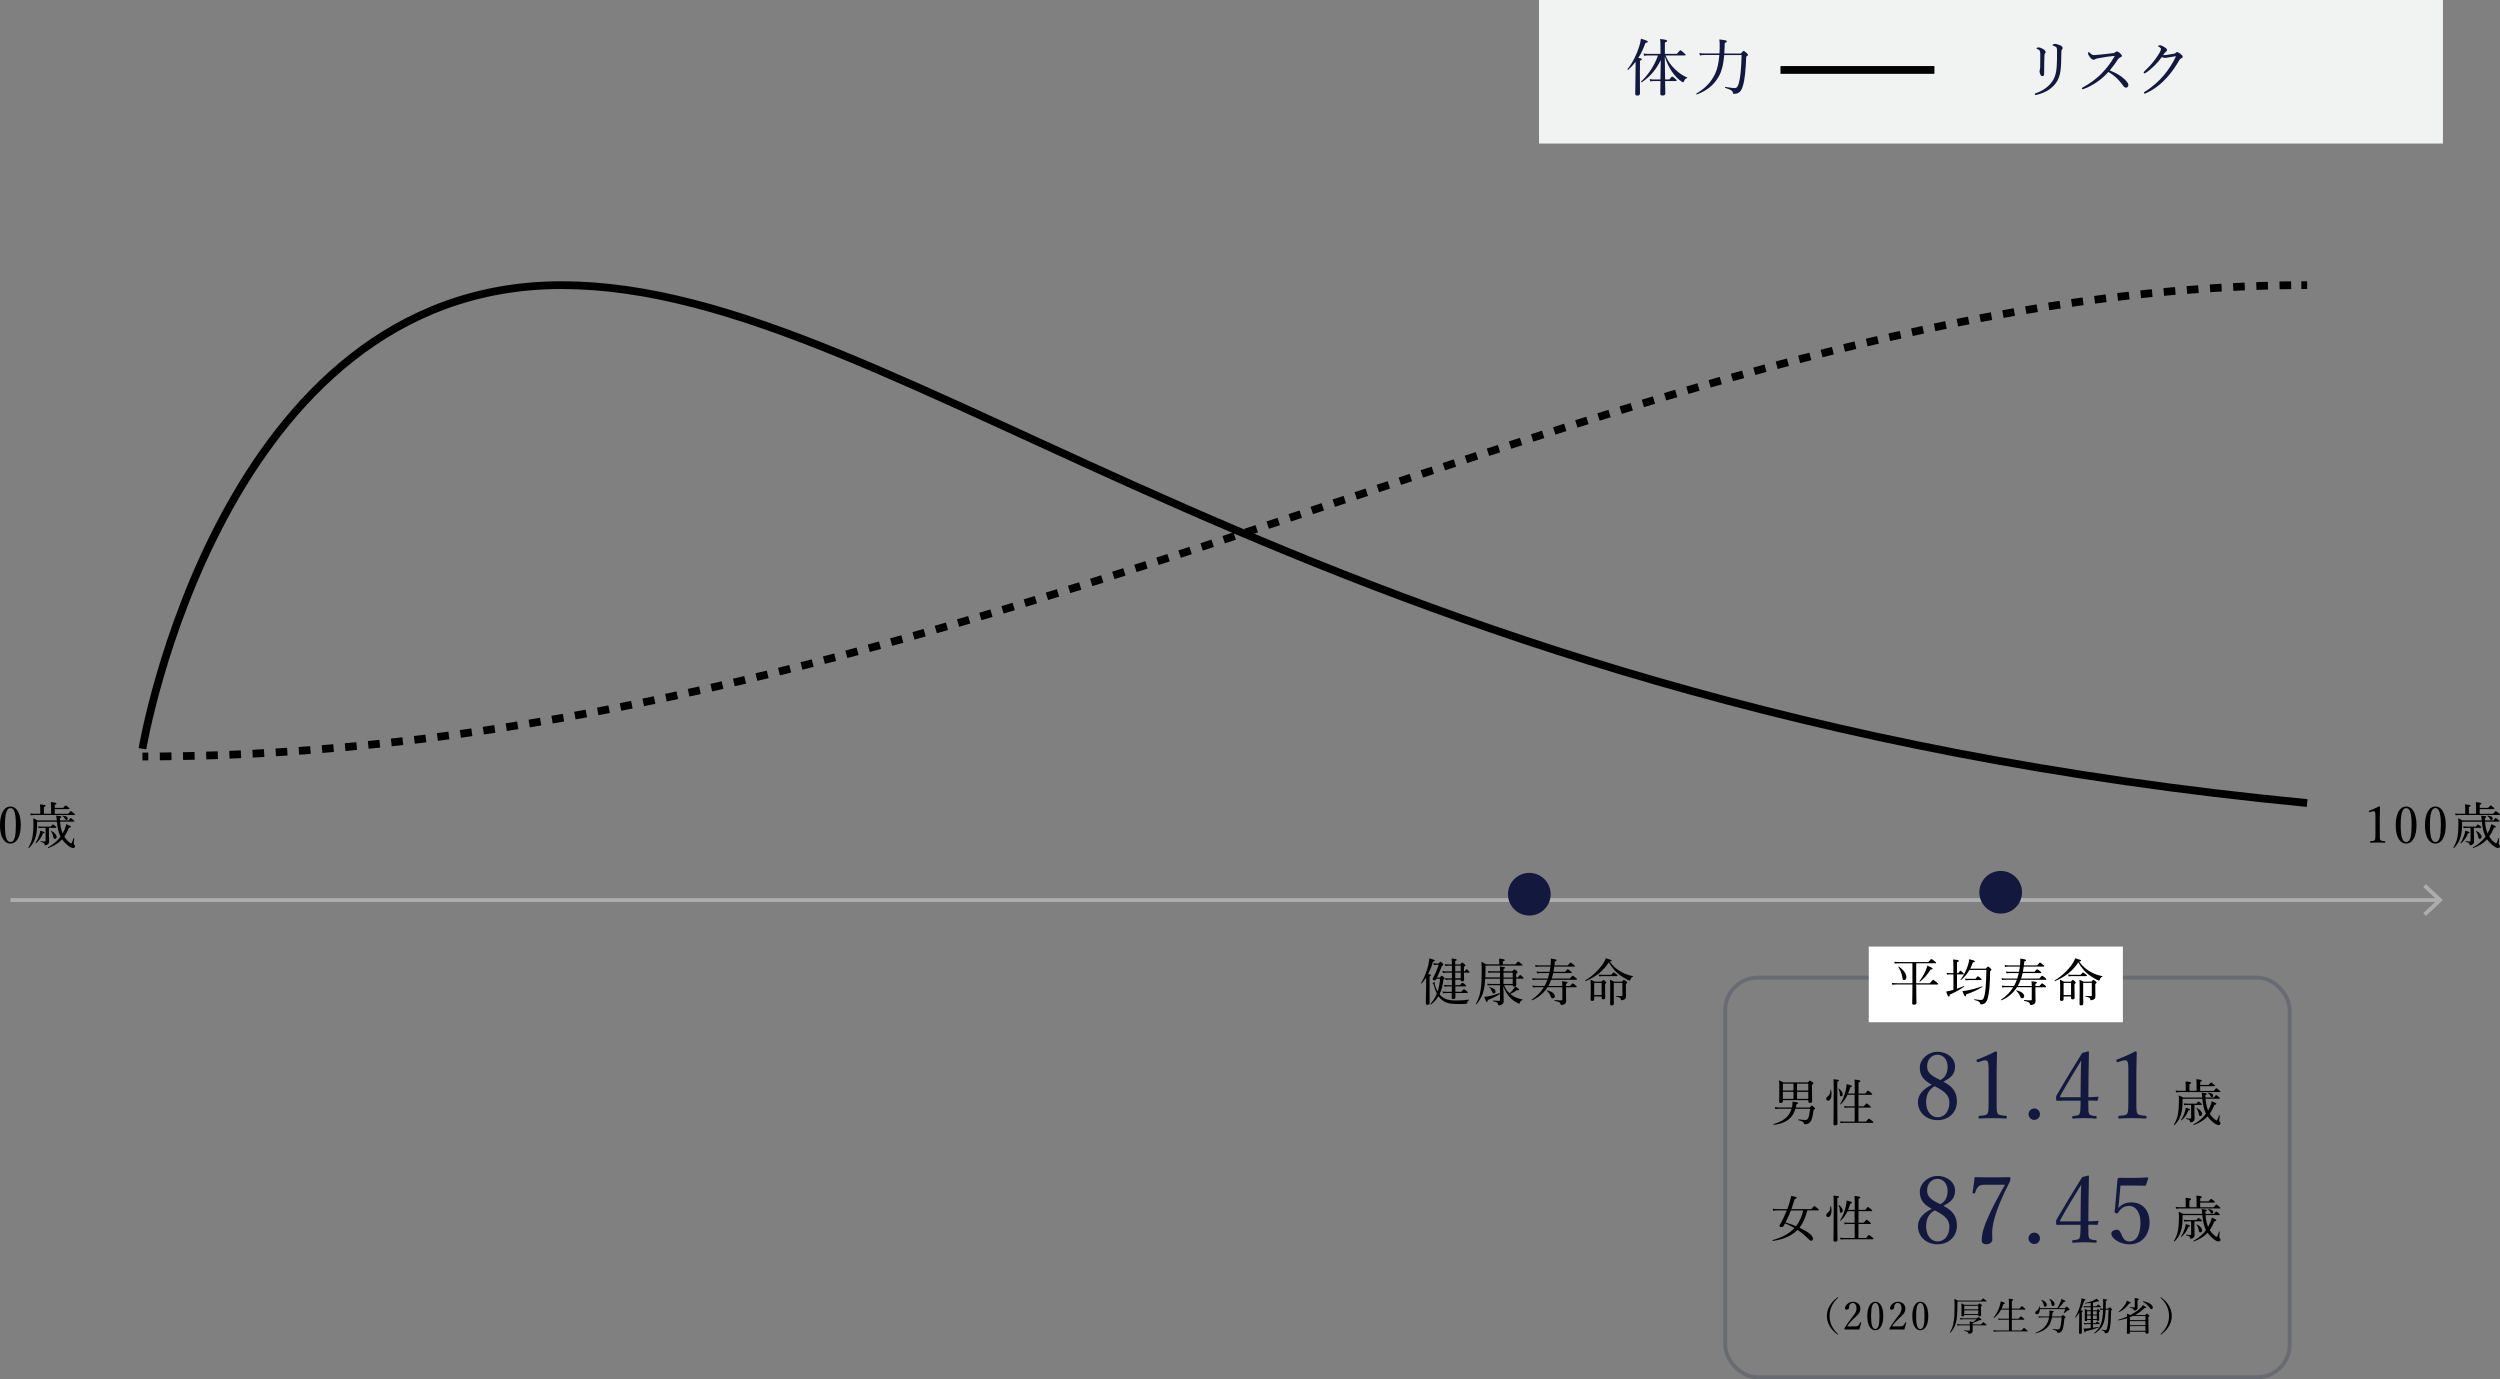 <?xml version="1.0" encoding="UTF-8"?><svg xmlns="http://www.w3.org/2000/svg" viewBox="0 0 644.42 355.5"><rect x="0" y="0" width="644.42" height="355.5" fill="#808080" stroke="none"/><defs><style>.d{stroke-dasharray:0 0 2.99 2.99;}.d,.e,.f,.g,.h{fill:none;stroke-miterlimit:10;}.d,.e,.g{stroke:#000;stroke-width:2px;}.i{fill:#fff;}.j{fill:#f1f2f2;}.k{fill:#adadae;}.l{fill:#13193e;}.e{stroke-dasharray:0 3;}.f{opacity:.2;stroke:#13193e;}.h{stroke:#adadae;}</style></defs><g id="a"/><g id="b"><g id="c"><g><rect class="f" x="444.71" y="252" width="145.5" height="103" rx="8.37" ry="8.37"/><g><line class="h" x1="628.62" y1="232" x2="2.71" y2="232"/><polygon class="k" points="625.31 227.91 624.63 228.64 628.24 232 624.63 235.36 625.31 236.09 629.71 232 625.31 227.91"/></g><g><path d="M5.36,212.64c0,2.94-1,4.8-2.67,4.8s-2.69-1.78-2.69-4.72,1.03-4.82,2.69-4.82,2.67,1.86,2.67,4.75Zm-4.08,.04c0,2.67,.3,4.36,1.42,4.36s1.39-1.69,1.39-4.36-.29-4.38-1.39-4.38-1.42,1.73-1.42,4.38Z"/><path d="M9.56,211.8v.78c-.01,1.35-.14,2.33-.39,3.2-.29,1.03-.77,1.88-1.69,2.82-.05,.05-.19-.05-.16-.12,.6-1.03,.92-1.88,1.09-2.95,.13-.84,.21-1.82,.21-3.21,0-.68-.01-.91-.08-1.4,.48,.2,.68,.3,1.14,.56h4.94c0-.08-.01-.17-.01-.25-.04-.52-.08-.7-.14-1,1.21,.13,1.34,.18,1.34,.34,0,.13-.05,.18-.38,.32,.01,.21,.03,.4,.04,.58h2.18c.42-.55,.49-.6,.57-.6,.09,0,.17,.05,.68,.46,.22,.2,.26,.26,.26,.35,0,.08-.04,.12-.18,.12h-3.5c.1,1.26,.3,2.2,.66,3.03,.19-.34,.36-.68,.52-1.03,.19-.43,.33-.9,.42-1.37,.94,.38,1.18,.53,1.18,.7,0,.12-.09,.18-.46,.22-.38,.88-.77,1.64-1.23,2.29,.34,.57,.81,1.11,1.35,1.51,.27,.22,.35,.25,.42,.25,.1,0,.31-.36,.62-1.35,.03-.08,.18-.04,.17,.04-.09,.75-.12,1.13-.12,1.34,0,.14,.01,.21,.13,.31,.12,.09,.2,.25,.2,.39,0,.29-.21,.46-.49,.46-.35,0-.81-.23-1.27-.61-.53-.39-1.09-.94-1.56-1.64-.88,.96-1.99,1.66-3.54,2.25-.09,.03-.17-.16-.09-.19,1.3-.68,2.39-1.62,3.21-2.74-.55-1.07-.81-2.42-.94-3.85h-5.11Zm8.02-2.04c.52-.61,.61-.68,.69-.68,.09,0,.19,.06,.74,.53,.25,.19,.31,.27,.31,.35s-.04,.12-.17,.12H8.78c-.27,0-.51,.03-.88,.08l-.13-.49c.42,.07,.66,.09,1,.09h1.6v-1.17c0-.52-.01-.91-.06-1.25,1.3,.12,1.44,.22,1.44,.36,0,.12-.1,.21-.43,.34v1.72h1.85v-1.66c0-.58-.03-.99-.06-1.34,1.29,.13,1.43,.23,1.43,.37,0,.12-.09,.21-.42,.34v.77h2.16c.48-.57,.58-.62,.66-.62s.18,.05,.7,.49c.22,.18,.27,.26,.27,.34s-.04,.12-.16,.12h-3.64v1.21h3.47Zm-8.44,7.51c.47-.65,.78-1.39,.99-2.04,.13-.39,.21-.75,.25-1.12,.98,.3,1.11,.35,1.11,.47,0,.13-.09,.21-.42,.25-.4,1.05-.95,1.85-1.79,2.55-.05,.04-.17-.05-.13-.1Zm3.48-2.09c0,.9,.04,1.46,.04,1.77,0,.29-.13,.51-.3,.66-.17,.16-.4,.27-.64,.27-.18,0-.22-.03-.25-.25-.05-.31-.18-.43-.99-.62-.08-.01-.06-.18,.01-.17,.52,.05,.87,.08,1.07,.08,.14,0,.19-.07,.19-.22v-3.3h-.91c-.27,0-.49,.01-.86,.06l-.13-.48c.38,.06,.62,.09,.98,.09h2.26c.39-.48,.48-.54,.56-.54,.09,0,.18,.06,.66,.44,.16,.14,.22,.22,.22,.29,0,.1-.04,.14-.17,.14h-1.75v1.78Zm1.12,.57c-.12-.62-.3-1.1-.61-1.47-.04-.04,.03-.12,.08-.09,.84,.36,1.39,1.04,1.39,1.55,0,.3-.22,.52-.48,.51-.22,0-.3-.13-.38-.49Zm3.02-4.65c-.18-.33-.31-.53-.69-.75-.04-.03-.01-.1,.04-.1,.88,.05,1.35,.31,1.35,.75,0,.22-.16,.37-.38,.37-.14,0-.22-.07-.33-.26Z"/></g><g><path d="M610.86,209.33c-.13,.04-.18,.03-.23-.14-.04-.16-.03-.18,.13-.23,.85-.31,1.7-.69,2.51-1.12,.13,0,.21,.08,.21,.16-.01,1.03-.05,1.77-.05,2.82v3.99c0,1.29,.01,1.44,.14,1.7,.14,.26,.62,.27,1.16,.33,.09,.01,.12,.05,.12,.2,0,.16-.03,.18-.12,.18-.57-.03-1.27-.05-1.82-.05-.62,0-1.26,.03-1.87,.05-.1,0-.13-.03-.13-.18,0-.14,.04-.18,.13-.2,.52-.04,.97-.05,1.13-.33,.14-.29,.14-.84,.14-1.7v-4.6c0-.47-.04-.81-.14-.96-.06-.09-.16-.16-.34-.16-.12,0-.27,.03-.47,.09l-.49,.16Z"/><path d="M622.9,212.64c0,2.94-1,4.8-2.67,4.8s-2.69-1.78-2.69-4.72,1.03-4.82,2.69-4.82,2.67,1.86,2.67,4.75Zm-4.08,.04c0,2.67,.3,4.36,1.42,4.36s1.39-1.69,1.39-4.36-.29-4.38-1.39-4.38-1.42,1.73-1.42,4.38Z"/><path d="M630.44,212.64c0,2.94-1,4.8-2.67,4.8s-2.69-1.78-2.69-4.72,1.03-4.82,2.69-4.82,2.67,1.86,2.67,4.75Zm-4.08,.04c0,2.67,.3,4.36,1.42,4.36s1.39-1.69,1.39-4.36-.29-4.38-1.39-4.38-1.42,1.73-1.42,4.38Z"/><path d="M634.64,211.8v.78c-.01,1.35-.14,2.33-.39,3.2-.29,1.03-.77,1.88-1.69,2.82-.05,.05-.19-.05-.16-.12,.6-1.03,.92-1.88,1.09-2.95,.13-.84,.21-1.82,.21-3.21,0-.68-.01-.91-.08-1.4,.48,.2,.68,.3,1.14,.56h4.94c0-.08-.01-.17-.01-.25-.04-.52-.08-.7-.14-1,1.21,.13,1.34,.18,1.34,.34,0,.13-.05,.18-.38,.32,.01,.21,.03,.4,.04,.58h2.18c.42-.55,.49-.6,.57-.6,.09,0,.17,.05,.68,.46,.22,.2,.26,.26,.26,.35,0,.08-.04,.12-.18,.12h-3.5c.1,1.26,.3,2.2,.66,3.03,.19-.34,.36-.68,.52-1.03,.19-.43,.33-.9,.42-1.37,.94,.38,1.18,.53,1.18,.7,0,.12-.09,.18-.46,.22-.38,.88-.77,1.64-1.23,2.29,.34,.57,.81,1.11,1.35,1.51,.27,.22,.35,.25,.42,.25,.1,0,.31-.36,.62-1.35,.03-.08,.18-.04,.17,.04-.09,.75-.12,1.13-.12,1.34,0,.14,.01,.21,.13,.31,.12,.09,.2,.25,.2,.39,0,.29-.21,.46-.49,.46-.35,0-.81-.23-1.27-.61-.53-.39-1.09-.94-1.56-1.64-.88,.96-1.99,1.66-3.54,2.25-.09,.03-.17-.16-.09-.19,1.3-.68,2.39-1.62,3.21-2.74-.55-1.07-.81-2.42-.94-3.85h-5.11Zm8.02-2.04c.52-.61,.61-.68,.69-.68,.09,0,.19,.06,.74,.53,.25,.19,.31,.27,.31,.35s-.04,.12-.17,.12h-10.37c-.27,0-.51,.03-.88,.08l-.13-.49c.42,.07,.66,.09,1,.09h1.6v-1.17c0-.52-.01-.91-.06-1.25,1.3,.12,1.44,.22,1.44,.36,0,.12-.1,.21-.43,.34v1.72h1.85v-1.66c0-.58-.03-.99-.06-1.34,1.29,.13,1.43,.23,1.43,.37,0,.12-.09,.21-.42,.34v.77h2.16c.48-.57,.58-.62,.66-.62s.18,.05,.7,.49c.22,.18,.27,.26,.27,.34s-.04,.12-.16,.12h-3.64v1.21h3.47Zm-8.44,7.51c.47-.65,.78-1.39,.99-2.04,.13-.39,.21-.75,.25-1.12,.98,.3,1.11,.35,1.11,.47,0,.13-.09,.21-.42,.25-.4,1.05-.95,1.85-1.79,2.55-.05,.04-.17-.05-.13-.1Zm3.48-2.09c0,.9,.04,1.46,.04,1.77,0,.29-.13,.51-.3,.66-.17,.16-.4,.27-.64,.27-.18,0-.22-.03-.25-.25-.05-.31-.18-.43-.99-.62-.08-.01-.06-.18,.01-.17,.52,.05,.87,.08,1.07,.08,.14,0,.19-.07,.19-.22v-3.3h-.91c-.27,0-.49,.01-.86,.06l-.13-.48c.38,.06,.62,.09,.98,.09h2.26c.39-.48,.48-.54,.56-.54,.09,0,.18,.06,.66,.44,.16,.14,.22,.22,.22,.29,0,.1-.04,.14-.17,.14h-1.75v1.78Zm1.12,.57c-.12-.62-.3-1.1-.61-1.47-.04-.04,.03-.12,.08-.09,.84,.36,1.39,1.04,1.39,1.55,0,.3-.22,.52-.48,.51-.22,0-.3-.13-.38-.49Zm3.02-4.65c-.18-.33-.31-.53-.69-.75-.04-.03-.01-.1,.04-.1,.88,.05,1.35,.31,1.35,.75,0,.22-.16,.37-.38,.37-.14,0-.22-.07-.33-.26Z"/></g><g><g><path d="M466.5,285.47c.4-.43,.47-.48,.56-.48s.17,.05,.58,.42c.18,.18,.23,.25,.23,.33,0,.09-.06,.14-.38,.36-.25,1.72-.43,2.42-.7,2.87-.17,.3-.38,.51-.68,.66-.25,.12-.55,.17-.82,.17-.19,0-.27-.05-.3-.22-.08-.36-.25-.53-1.39-.83-.09-.03-.09-.23,0-.22,1.03,.14,1.44,.17,1.77,.17,.38,0,.57-.17,.75-.54,.18-.38,.31-1.03,.47-2.35h-3.8c-.26,.92-.65,1.64-1.18,2.22-.95,1.03-2.3,1.64-4.39,1.92-.09,.01-.13-.18-.04-.21,1.6-.44,2.77-1.11,3.63-2.07,.47-.52,.79-1.21,.99-1.87h-3.13c-.39,0-.65,.03-1.05,.09l-.13-.51c.47,.08,.77,.09,1.17,.09h3.24c.03-.16,.05-.3,.08-.44,.05-.35,.1-.68,.09-1.07,.98,.11,1.42,.18,1.42,.38,0,.1-.06,.19-.44,.33-.04,.29-.09,.56-.14,.81h3.6Zm-6.93-1.59c0,.3-.18,.42-.57,.42-.29,0-.4-.09-.4-.36,0-.35,.05-.96,.05-2.96,0-1.16-.01-1.78-.06-2.5,.47,.19,.68,.29,1.1,.53h6.32c.4-.43,.47-.47,.56-.47,.08,0,.16,.04,.6,.38,.21,.17,.25,.23,.25,.31,0,.12-.04,.18-.35,.4v1.05c0,1.92,.05,2.89,.05,3.17,0,.31-.19,.44-.57,.44-.29,0-.42-.09-.42-.36v-.35h-6.55v.3Zm0-4.55v1.78h2.73v-1.78h-2.73Zm2.73,3.93v-1.82h-2.73v1.82h2.73Zm3.82-3.93h-2.9v1.78h2.9v-1.78Zm0,2.11h-2.9v1.82h2.9v-1.82Z"/><path d="M470.75,283.19c0-.21,.09-.35,.3-.51,.57-.42,.74-.83,.79-1.77,0-.07,.13-.08,.14-.01,.09,.39,.13,.77,.13,1.12,0,.98-.33,1.7-.9,1.7-.27,0-.47-.22-.47-.53Zm2.85-1.21c0,4.91,.05,6.98,.05,7.63,0,.31-.2,.47-.57,.47-.31,0-.47-.12-.47-.38,0-.61,.06-2.59,.06-8.07,0-2.35,0-2.91-.06-3.45,1.34,.14,1.43,.18,1.43,.35,0,.09-.09,.19-.44,.32v3.12Zm.65,.05c-.03-.52-.14-.95-.38-1.38-.03-.05,.05-.09,.09-.07,.66,.44,1.03,.99,1.03,1.47,0,.33-.18,.56-.42,.56s-.33-.16-.33-.59Zm1.98,.17c-.44,.95-1,1.74-1.78,2.48-.05,.04-.17-.05-.13-.1,.69-1.04,1.22-2.46,1.48-3.67,.1-.49,.18-.98,.21-1.46,1.3,.34,1.35,.38,1.35,.53,0,.12-.04,.18-.43,.3-.17,.57-.35,1.11-.56,1.59h1.72v-.9c0-1.39-.01-2.21-.06-2.69,1.36,.13,1.51,.25,1.51,.4,0,.1-.1,.21-.47,.34v2.85h1.75c.52-.69,.62-.75,.7-.75s.17,.07,.75,.56c.27,.22,.33,.31,.33,.39,0,.09-.04,.13-.17,.13h-3.37v2.98h1.36c.56-.7,.65-.75,.73-.75,.09,0,.18,.05,.78,.57,.27,.22,.32,.31,.32,.39s-.04,.12-.17,.12h-3.03v3.61h1.95c.58-.7,.68-.77,.75-.77,.09,0,.19,.07,.82,.57,.29,.25,.35,.33,.35,.4s-.04,.12-.17,.12h-7.29c-.35,0-.61,.03-1.01,.08l-.13-.49c.44,.08,.71,.09,1.1,.09h2.65v-3.61h-1.73c-.3,0-.51,.03-.85,.08l-.13-.49c.38,.08,.62,.09,.96,.09h1.74v-2.98h-1.86Z"/><path d="M562.6,283.22v.78c-.01,1.35-.14,2.33-.39,3.2-.29,1.03-.77,1.88-1.69,2.82-.05,.05-.19-.05-.16-.12,.6-1.03,.92-1.88,1.09-2.95,.13-.84,.21-1.82,.21-3.21,0-.68-.01-.91-.08-1.4,.48,.2,.68,.3,1.14,.56h4.94c0-.08-.01-.17-.01-.25-.04-.52-.08-.7-.14-1,1.21,.13,1.34,.18,1.34,.34,0,.13-.05,.18-.38,.32,.01,.21,.03,.4,.04,.58h2.18c.42-.55,.49-.6,.57-.6,.09,0,.17,.05,.68,.46,.22,.2,.26,.26,.26,.35,0,.08-.04,.12-.18,.12h-3.5c.1,1.26,.3,2.2,.66,3.03,.2-.34,.36-.68,.52-1.03,.2-.43,.33-.9,.42-1.37,.94,.38,1.18,.53,1.18,.7,0,.12-.09,.18-.46,.22-.38,.88-.77,1.64-1.23,2.29,.34,.57,.81,1.11,1.35,1.51,.27,.22,.35,.25,.42,.25,.1,0,.31-.36,.62-1.35,.03-.08,.18-.04,.17,.04-.09,.75-.12,1.13-.12,1.34,0,.14,.01,.21,.13,.31,.12,.09,.19,.25,.19,.39,0,.29-.21,.46-.49,.46-.35,0-.81-.23-1.27-.61-.53-.39-1.09-.94-1.56-1.64-.88,.96-1.99,1.66-3.54,2.25-.09,.03-.17-.16-.09-.19,1.3-.68,2.39-1.62,3.21-2.74-.55-1.07-.81-2.42-.94-3.85h-5.11Zm8.02-2.04c.52-.61,.61-.68,.69-.68,.09,0,.19,.06,.74,.53,.25,.19,.31,.27,.31,.35s-.04,.12-.17,.12h-10.37c-.27,0-.51,.03-.88,.08l-.13-.49c.42,.07,.66,.09,1,.09h1.6v-1.17c0-.52-.01-.91-.06-1.25,1.3,.12,1.44,.22,1.44,.36,0,.12-.1,.21-.43,.34v1.72h1.85v-1.66c0-.58-.03-.99-.07-1.34,1.29,.13,1.43,.23,1.43,.37,0,.12-.09,.21-.42,.34v.77h2.16c.48-.57,.58-.62,.66-.62s.18,.05,.7,.49c.22,.18,.27,.26,.27,.34s-.04,.12-.16,.12h-3.64v1.21h3.47Zm-8.44,7.51c.47-.65,.78-1.39,.99-2.04,.13-.39,.21-.75,.25-1.12,.98,.3,1.1,.35,1.1,.47,0,.13-.09,.21-.42,.25-.4,1.05-.95,1.85-1.79,2.55-.05,.04-.17-.05-.13-.1Zm3.48-2.09c0,.9,.04,1.46,.04,1.77,0,.29-.13,.51-.3,.66-.17,.16-.4,.27-.64,.27-.18,0-.22-.03-.25-.25-.05-.31-.18-.43-.99-.62-.08-.01-.06-.18,.01-.17,.52,.05,.87,.08,1.07,.08,.14,0,.2-.07,.2-.22v-3.3h-.91c-.27,0-.49,.01-.86,.06l-.13-.48c.38,.06,.62,.09,.98,.09h2.26c.39-.48,.48-.54,.56-.54,.09,0,.18,.06,.66,.44,.16,.14,.22,.22,.22,.29,0,.1-.04,.14-.17,.14h-1.75v1.78Zm1.12,.57c-.12-.62-.3-1.1-.61-1.47-.04-.04,.03-.12,.08-.09,.85,.36,1.39,1.04,1.39,1.55,0,.3-.22,.52-.48,.51-.22,0-.3-.13-.38-.49Zm3.02-4.65c-.18-.33-.31-.53-.69-.75-.04-.03-.01-.1,.04-.1,.88,.05,1.35,.31,1.35,.75,0,.22-.16,.37-.38,.37-.14,0-.22-.07-.32-.26Z"/><path d="M465.85,312.02c-.39,1.6-.98,3.13-2,4.45,2.09,.97,3.47,2,3.47,2.74,0,.39-.16,.62-.44,.62-.22,0-.36-.12-.68-.42-.95-.96-1.86-1.72-2.87-2.38-1.48,1.51-3.56,2.44-6.34,2.85-.09,.01-.13-.21-.04-.23,2.43-.65,4.29-1.68,5.6-3.11-.78-.44-1.6-.85-2.42-1.21-.14,.26-.27,.51-.42,.74-.12,.17-.22,.23-.4,.23-.38,0-.64-.12-.64-.29,0-.08,.05-.22,.16-.38,.55-.88,1.22-2.3,1.75-3.63h-2.39c-.39,0-.69,.03-1.12,.09l-.13-.51c.48,.07,.82,.09,1.24,.09h2.54c.17-.44,.32-.87,.44-1.26,.3-.98,.48-1.7,.55-2.17,1.26,.27,1.42,.36,1.42,.51s-.1,.22-.52,.33c-.26,.88-.55,1.77-.86,2.6h5.14c.61-.74,.7-.79,.78-.79,.09,0,.18,.05,.81,.57,.29,.25,.34,.34,.34,.42,0,.09-.04,.13-.17,.13h-2.78Zm-4.23,0c-.38,1.05-.84,2.08-1.36,3.07,.91,.29,1.82,.61,2.69,.99,.92-1.13,1.55-2.65,1.85-4.06h-3.17Z"/><path d="M470.75,313.19c0-.21,.09-.35,.3-.51,.57-.42,.74-.83,.79-1.77,0-.07,.13-.08,.14-.01,.09,.39,.13,.77,.13,1.12,0,.98-.33,1.7-.9,1.7-.27,0-.47-.22-.47-.53Zm2.85-1.21c0,4.91,.05,6.98,.05,7.63,0,.31-.2,.47-.57,.47-.31,0-.47-.12-.47-.38,0-.61,.06-2.59,.06-8.07,0-2.35,0-2.91-.06-3.45,1.34,.14,1.43,.18,1.43,.35,0,.09-.09,.19-.44,.32v3.12Zm.65,.05c-.03-.52-.14-.95-.38-1.38-.03-.05,.05-.09,.09-.07,.66,.44,1.03,.99,1.03,1.47,0,.33-.18,.56-.42,.56s-.33-.16-.33-.59Zm1.98,.17c-.44,.95-1,1.74-1.78,2.48-.05,.04-.17-.05-.13-.1,.69-1.04,1.22-2.46,1.48-3.67,.1-.49,.18-.98,.21-1.46,1.3,.34,1.35,.38,1.35,.53,0,.12-.04,.18-.43,.3-.17,.57-.35,1.11-.56,1.59h1.72v-.9c0-1.39-.01-2.21-.06-2.69,1.36,.13,1.51,.25,1.51,.4,0,.1-.1,.21-.47,.34v2.85h1.75c.52-.69,.62-.75,.7-.75s.17,.07,.75,.56c.27,.22,.33,.31,.33,.39,0,.09-.04,.13-.17,.13h-3.37v2.98h1.36c.56-.7,.65-.75,.73-.75,.09,0,.18,.05,.78,.57,.27,.22,.32,.31,.32,.39s-.04,.12-.17,.12h-3.03v3.61h1.95c.58-.7,.68-.77,.75-.77,.09,0,.19,.07,.82,.57,.29,.25,.35,.33,.35,.4s-.04,.12-.17,.12h-7.29c-.35,0-.61,.03-1.01,.08l-.13-.49c.44,.08,.71,.09,1.1,.09h2.65v-3.61h-1.73c-.3,0-.51,.03-.85,.08l-.13-.49c.38,.08,.62,.09,.96,.09h1.74v-2.98h-1.86Z"/><path d="M562.6,313.22v.78c-.01,1.35-.14,2.33-.39,3.2-.29,1.03-.77,1.88-1.69,2.82-.05,.05-.19-.05-.16-.12,.6-1.03,.92-1.88,1.09-2.95,.13-.84,.21-1.82,.21-3.21,0-.68-.01-.91-.08-1.4,.48,.2,.68,.3,1.14,.56h4.94c0-.08-.01-.17-.01-.25-.04-.52-.08-.7-.14-1,1.21,.13,1.34,.18,1.34,.34,0,.13-.05,.18-.38,.32,.01,.21,.03,.4,.04,.58h2.18c.42-.55,.49-.6,.57-.6,.09,0,.17,.05,.68,.46,.22,.2,.26,.26,.26,.35,0,.08-.04,.12-.18,.12h-3.5c.1,1.26,.3,2.2,.66,3.03,.2-.34,.36-.68,.52-1.03,.2-.43,.33-.9,.42-1.37,.94,.38,1.18,.53,1.18,.7,0,.12-.09,.18-.46,.22-.38,.88-.77,1.64-1.23,2.29,.34,.57,.81,1.11,1.35,1.51,.27,.22,.35,.25,.42,.25,.1,0,.31-.36,.62-1.35,.03-.08,.18-.04,.17,.04-.09,.75-.12,1.13-.12,1.34,0,.14,.01,.21,.13,.31,.12,.09,.19,.25,.19,.39,0,.29-.21,.46-.49,.46-.35,0-.81-.23-1.27-.61-.53-.39-1.09-.94-1.56-1.64-.88,.96-1.99,1.66-3.54,2.25-.09,.03-.17-.16-.09-.19,1.3-.68,2.39-1.62,3.21-2.74-.55-1.07-.81-2.42-.94-3.85h-5.11Zm8.02-2.04c.52-.61,.61-.68,.69-.68,.09,0,.19,.06,.74,.53,.25,.19,.31,.27,.31,.35s-.04,.12-.17,.12h-10.37c-.27,0-.51,.03-.88,.08l-.13-.49c.42,.07,.66,.09,1,.09h1.6v-1.17c0-.52-.01-.91-.06-1.25,1.3,.12,1.44,.22,1.44,.36,0,.12-.1,.21-.43,.34v1.72h1.85v-1.66c0-.58-.03-.99-.07-1.34,1.29,.13,1.43,.23,1.43,.37,0,.12-.09,.21-.42,.34v.77h2.16c.48-.57,.58-.62,.66-.62s.18,.05,.7,.49c.22,.18,.27,.26,.27,.34s-.04,.12-.16,.12h-3.64v1.21h3.47Zm-8.44,7.51c.47-.65,.78-1.39,.99-2.04,.13-.39,.21-.75,.25-1.12,.98,.3,1.1,.35,1.1,.47,0,.13-.09,.21-.42,.25-.4,1.05-.95,1.85-1.79,2.55-.05,.04-.17-.05-.13-.1Zm3.48-2.09c0,.9,.04,1.46,.04,1.77,0,.29-.13,.51-.3,.66-.17,.16-.4,.27-.64,.27-.18,0-.22-.03-.25-.25-.05-.31-.18-.43-.99-.62-.08-.01-.06-.18,.01-.17,.52,.05,.87,.08,1.07,.08,.14,0,.2-.07,.2-.22v-3.3h-.91c-.27,0-.49,.01-.86,.06l-.13-.48c.38,.06,.62,.09,.98,.09h2.26c.39-.48,.48-.54,.56-.54,.09,0,.18,.06,.66,.44,.16,.14,.22,.22,.22,.29,0,.1-.04,.14-.17,.14h-1.75v1.78Zm1.12,.57c-.12-.62-.3-1.1-.61-1.47-.04-.04,.03-.12,.08-.09,.85,.36,1.39,1.04,1.39,1.55,0,.3-.22,.52-.48,.51-.22,0-.3-.13-.38-.49Zm3.02-4.65c-.18-.33-.31-.53-.69-.75-.04-.03-.01-.1,.04-.1,.88,.05,1.35,.31,1.35,.75,0,.22-.16,.37-.38,.37-.14,0-.22-.07-.32-.26Z"/></g><g><path d="M473.82,334.45s0,.07-.06,.11c-1.45,1.36-2.15,2.88-2.15,4.65s.7,3.29,2.13,4.64c.07,.06,.08,.09,.08,.12,0,.04-.02,.06-.06,.06-.03,0-.06,0-.13-.05-.86-.63-1.53-1.35-2-2.16-.49-.84-.72-1.71-.72-2.61s.23-1.77,.72-2.61c.47-.82,1.15-1.55,2.03-2.18,.04-.02,.07-.03,.1-.03s.06,.02,.06,.06Z"/><path d="M477.77,341.91c.83,0,1.02-.06,1.21-.22,.24-.21,.38-.46,.53-.78,.03-.07,.06-.08,.16-.05,.09,.03,.11,.06,.1,.12-.13,.51-.33,1.22-.5,1.74-.64-.03-1.21-.03-1.85-.03s-1.22,0-1.86,.03c-.09,0-.12-.02-.12-.18s0-.17,.07-.26c.57-.93,.93-1.46,1.75-2.52s1.29-1.6,1.29-2.51c0-.79-.33-1.39-.95-1.39-.46,0-.73,.26-.86,.56-.07,.15-.1,.4-.1,.72,0,.27-.35,.45-.68,.45-.21,0-.37-.08-.37-.36,0-.63,.8-1.68,2.01-1.68s1.93,.78,1.93,1.74c0,1.25-.81,1.73-1.75,2.66-1.04,1.02-1.35,1.46-1.65,1.96h1.64Z"/><path d="M485.45,339.2c0,2.26-.77,3.69-2.05,3.69s-2.07-1.37-2.07-3.63,.79-3.71,2.07-3.71,2.05,1.43,2.05,3.65Zm-3.14,.03c0,2.05,.23,3.35,1.09,3.35s1.07-1.3,1.07-3.35-.22-3.37-1.07-3.37-1.09,1.33-1.09,3.37Z"/><path d="M489.37,341.91c.83,0,1.02-.06,1.21-.22,.24-.21,.38-.46,.53-.78,.03-.07,.06-.08,.16-.05,.09,.03,.11,.06,.1,.12-.13,.51-.33,1.22-.5,1.74-.64-.03-1.21-.03-1.85-.03s-1.22,0-1.86,.03c-.09,0-.12-.02-.12-.18s.01-.17,.07-.26c.57-.93,.93-1.46,1.75-2.52,.82-1.06,1.29-1.6,1.29-2.51,0-.79-.33-1.39-.95-1.39-.46,0-.73,.26-.86,.56-.07,.15-.1,.4-.1,.72,0,.27-.35,.45-.68,.45-.21,0-.37-.08-.37-.36,0-.63,.8-1.68,2.01-1.68s1.93,.78,1.93,1.74c0,1.25-.81,1.73-1.75,2.66-1.04,1.02-1.35,1.46-1.65,1.96h1.64Z"/><path d="M497.05,339.2c0,2.26-.77,3.69-2.05,3.69s-2.07-1.37-2.07-3.63,.79-3.71,2.07-3.71,2.05,1.43,2.05,3.65Zm-3.14,.03c0,2.05,.23,3.35,1.09,3.35s1.07-1.3,1.07-3.35-.22-3.37-1.07-3.37-1.09,1.33-1.09,3.37Z"/><path d="M504.56,336.24c0,2.22-.1,3.57-.37,4.63-.26,1.01-.66,1.77-1.41,2.66-.05,.05-.16-.05-.13-.11,.54-.97,.81-1.77,.96-2.78,.15-.88,.21-1.95,.21-3.63,0-1.4,0-1.65-.05-2.19,.37,.16,.54,.24,.92,.43h5.93c.44-.5,.49-.53,.56-.53,.08,0,.14,.03,.62,.4,.23,.17,.26,.22,.26,.29,0,.06-.04,.09-.14,.09h-7.36v.74Zm5.01,3.58c.31-.29,.36-.32,.42-.32,.08,0,.15,.04,.54,.39,.16,.15,.2,.2,.2,.3,0,.09-.07,.12-.57,.13-.56,.29-.97,.47-1.42,.61,0,.08-.06,.12-.27,.2v.25h2.18c.44-.5,.51-.54,.57-.54,.08,0,.15,.04,.58,.4,.2,.17,.25,.24,.25,.3s-.04,.09-.14,.09h-3.44v.16c0,.71,.02,.94,.02,1.24,0,.38-.12,.51-.35,.64-.16,.09-.38,.15-.58,.15-.13,0-.17-.02-.19-.18-.06-.29-.21-.39-1.07-.57-.06-.01-.06-.15,0-.15,.61,.05,.98,.08,1.31,.08,.12,0,.16-.05,.16-.17v-1.2h-2.51c-.27,0-.44,.02-.72,.06l-.1-.37c.31,.05,.51,.06,.79,.06h2.54c0-.37-.01-.49-.05-.76,.47,.07,.72,.12,.87,.16,.33-.2,.62-.43,.94-.71h-3.45c-.29,0-.49,.01-.77,.07l-.11-.38c.34,.04,.55,.06,.87,.06h3.5Zm-3.25-.8c0,.2-.15,.3-.41,.3-.23,0-.32-.08-.32-.28,0-.17,.03-.48,.03-1.53,0-.67-.01-1.05-.06-1.56,.36,.15,.51,.21,.85,.39h3.45c.29-.32,.34-.36,.41-.36s.13,.04,.44,.29c.15,.12,.18,.17,.18,.23,0,.07-.04,.14-.25,.29v.64c0,.9,.02,1.35,.02,1.53,0,.21-.14,.32-.43,.32-.21,0-.3-.08-.3-.26v-.05h-3.61v.05Zm3.61-2.43h-3.61v.92h3.61v-.92Zm-3.61,2.13h3.61v-.96h-3.61v.96Z"/><path d="M521.07,342.95c.52-.6,.59-.65,.65-.65,.07,0,.14,.05,.65,.48,.26,.2,.3,.27,.3,.33s-.03,.09-.13,.09h-7.76c-.32,0-.55,.02-.88,.07l-.1-.39c.38,.06,.64,.07,.98,.07h3.06v-2.77h-1.9c-.27,0-.47,0-.79,.06l-.1-.38c.35,.05,.57,.07,.87,.07h1.92v-2.36h-2.03c-.47,.88-1.05,1.57-1.81,2.15-.06,.04-.17-.06-.12-.11,.68-.77,1.31-2,1.63-3.13,.1-.36,.17-.7,.21-1.03,.86,.25,1.08,.34,1.08,.48,0,.1-.1,.15-.39,.22-.14,.42-.3,.81-.47,1.17h1.9v-.53c0-1.03,0-1.66-.06-2.04,1.06,.1,1.18,.19,1.18,.31,0,.1-.08,.17-.37,.28v1.98h1.98c.48-.58,.55-.64,.61-.64,.07,0,.13,.06,.63,.47,.23,.19,.27,.26,.27,.33,0,.06-.03,.09-.13,.09h-3.36v2.36h1.73c.47-.57,.54-.62,.6-.62,.07,0,.14,.05,.62,.46,.22,.18,.26,.25,.26,.31s-.03,.1-.13,.1h-3.08v2.77h2.48Z"/><path d="M525.82,337.45c0,.78-.35,1.33-.8,1.33-.24,0-.41-.2-.41-.4s.08-.31,.28-.42c.49-.28,.68-.62,.73-1.22,0-.05,.1-.06,.11-.01,.04,.16,.07,.32,.08,.47h4.51c.34-.54,.58-1.06,.82-1.63,.12-.28,.2-.53,.23-.73,.81,.32,1.04,.44,1.04,.56,0,.11-.12,.18-.42,.19-.44,.65-.82,1.1-1.34,1.61h1.61c.34-.36,.39-.4,.45-.4,.08,0,.16,.06,.54,.43,.19,.19,.22,.26,.22,.33,0,.15-.06,.18-.38,.2-.12,0-.15,.02-.25,.12-.21,.21-.44,.39-.8,.63-.04,.03-.11-.03-.09-.07,.16-.3,.28-.58,.38-.99h-6.51Zm5.54,1.89c.3-.33,.36-.36,.42-.36s.12,.03,.47,.33c.16,.16,.2,.21,.2,.28,0,.06-.05,.13-.31,.26-.13,1.41-.28,2.28-.48,2.84-.11,.33-.26,.56-.51,.71-.16,.1-.41,.17-.65,.17-.17,0-.19-.02-.23-.21-.04-.24-.26-.4-1.13-.64-.07-.02-.05-.16,.02-.15,.65,.08,1.06,.12,1.42,.12,.28,0,.35-.14,.51-.69,.15-.46,.23-1.07,.34-2.41h-2.51c-.18,1.04-.49,1.76-.97,2.34-.68,.81-1.62,1.34-3.2,1.78-.06,.02-.11-.12-.05-.14,1.35-.58,2.16-1.19,2.73-2.01,.37-.55,.62-1.17,.75-1.97h-1.84c-.3,0-.49,.02-.77,.08l-.1-.4c.31,.06,.55,.07,.86,.07h1.88c.05-.34,.07-.7,.08-1.11,0-.13,0-.25-.03-.43,1,.12,1.14,.17,1.14,.3,0,.1-.06,.17-.35,.27-.02,.35-.05,.67-.09,.97h2.4Zm-4.55-2.99c-.12-.48-.31-.87-.63-1.21-.03-.03,.03-.09,.07-.08,.83,.26,1.35,.77,1.35,1.28,0,.28-.18,.51-.41,.51-.21,0-.28-.09-.38-.5Zm2-.2c-.1-.5-.26-.88-.55-1.27-.02-.03,.03-.1,.07-.08,.79,.33,1.27,.86,1.27,1.34,0,.29-.18,.51-.4,.51-.24,0-.33-.11-.39-.5Z"/><path d="M536.62,339.65c0,2.4,.02,3.51,.02,3.85,0,.22-.15,.34-.44,.34-.23,0-.3-.1-.3-.31,0-.2,.03-.92,.05-3.27,0-.64,0-1.28,.02-1.92-.28,.46-.59,.88-.93,1.27-.05,.05-.17-.04-.13-.1,.62-.99,1.18-2.42,1.45-3.65,.1-.42,.16-.82,.19-1.21,.73,.17,1.06,.3,1.06,.43,0,.1-.06,.14-.37,.22-.25,.9-.55,1.7-.93,2.42,.47,.08,.58,.13,.58,.24,0,.07-.01,.09-.27,.22v1.47Zm1.37,.62c0,.19-.11,.27-.34,.27-.19,0-.27-.07-.27-.23,0-.17,.03-.46,.03-1.51,0-.61,0-.96-.04-1.41,.31,.12,.43,.18,.72,.36h.82v-.78h-1.12c-.21,0-.35,.02-.61,.06l-.1-.39c.26,.07,.43,.08,.69,.08h1.14v-.86c-.39,.05-.84,.09-1.42,.13-.06,0-.07-.12-.01-.13,.83-.14,1.65-.41,2.24-.68,.28-.14,.52-.29,.67-.44,.53,.42,.67,.56,.67,.66,0,.06-.05,.1-.15,.1-.07,0-.16-.02-.27-.05-.4,.14-.75,.23-1.13,.31v.96h.9c.31-.4,.38-.45,.44-.45,.07,0,.14,.05,.48,.34,.15,.13,.2,.21,.2,.27s-.03,.09-.14,.09h-1.88v.78h.89c.24-.27,.3-.31,.36-.31s.13,.04,.39,.25c.14,.11,.18,.18,.18,.24,0,.08-.06,.13-.25,.25v.47c0,.96,.02,1.41,.02,1.55,0,.19-.11,.28-.36,.28-.17,0-.25-.06-.25-.21v-.03h-.98v.83h.67c.29-.37,.36-.41,.42-.41,.07,0,.14,.04,.45,.32,.13,.11,.18,.19,.18,.25s-.03,.09-.12,.09h-1.6v.94c.46-.07,.93-.16,1.41-.26,.06,0,.1,.11,.04,.13-1.11,.47-1.98,.74-3.3,.99-.07,.26-.12,.33-.2,.33-.12,0-.15-.05-.4-.99,.2,0,.34,0,.51,0,.42-.02,.87-.05,1.34-.11v-1.03h-1.07c-.2,0-.34,.02-.59,.06l-.1-.38c.26,.06,.43,.07,.68,.07h1.08v-.83h-.92v.03Zm0-2.27v.84h.92v-.84h-.92Zm.92,1.99v-.9h-.92v.9h.92Zm1.58-1.99h-.98v.84h.98v-.84Zm0,1.09h-.98v.9h.98v-.9Zm2.91-1.75c.3-.33,.35-.36,.41-.36,.07,0,.13,.03,.44,.31,.14,.15,.18,.2,.18,.26s-.04,.11-.25,.27c-.03,2.08-.13,3.46-.32,4.43-.11,.59-.25,.99-.51,1.22-.15,.15-.38,.21-.59,.21-.15,0-.19-.03-.2-.17-.03-.28-.2-.43-.81-.61-.06-.02-.06-.16,0-.15,.58,.1,.77,.12,1,.12,.25,0,.33-.22,.46-.81,.17-.77,.27-2.14,.31-4.47h-.76c-.08,1.57-.22,2.57-.49,3.36-.4,1.18-1.18,2.08-2.34,2.78-.06,.04-.16-.08-.11-.13,1.66-1.45,2.17-2.65,2.28-6.01h-.03c-.23,0-.41,.01-.7,.07l-.1-.39c.32,.05,.52,.07,.78,.07h.06c0-.48,.02-.99,.02-1.56,0-.5,0-.68-.05-.99,.9,.12,1.04,.17,1.04,.3,0,.09-.07,.16-.3,.25-.01,.75-.03,1.41-.05,2h.63Z"/><path d="M549.02,343.5c0,.22-.15,.33-.46,.33-.25,0-.33-.07-.33-.28,0-.28,.05-.77,.05-2.48,0-.5,0-.91,0-1.26-.74,.24-1.48,.42-2.21,.55-.07,0-.1-.14-.03-.16,.77-.22,1.53-.5,2.24-.82-.01-.28-.01-.54-.02-.8,.36,.15,.51,.22,.83,.4h.03c.9-.47,1.71-1,2.35-1.54,.39-.34,.71-.7,.9-1.04,.66,.38,.86,.54,.86,.63,0,.1-.11,.16-.45,.14-.92,.89-1.51,1.33-2.47,1.81h2.66c.3-.33,.35-.37,.41-.37,.07,0,.13,.04,.47,.33,.16,.14,.2,.2,.2,.26,0,.07-.03,.1-.27,.27v1.02c0,1.79,.06,2.67,.06,2.94,0,.23-.17,.35-.47,.35-.24,0-.33-.1-.33-.28v-.23h-4.01v.23Zm-2.86-5.43c.81-.67,1.36-1.36,1.72-1.97,.17-.29,.29-.57,.36-.82,.82,.33,.99,.44,.98,.55,0,.1-.04,.15-.41,.18-.68,.99-1.49,1.67-2.56,2.19-.06,.03-.14-.09-.09-.13Zm4.82-2.19c0,.68,.02,.97,.02,1.2,0,.3-.11,.44-.32,.58-.15,.09-.35,.15-.49,.15s-.17-.02-.21-.23c-.04-.22-.2-.33-.95-.48-.07,0-.07-.17,0-.16,.52,.05,.84,.07,1.09,.07,.11,0,.16-.05,.16-.16v-1.27c0-.36,0-.57-.05-.98,.95,.12,1.09,.17,1.09,.31,0,.09-.06,.16-.34,.26v.71Zm-1.21,3.35c-.25,.11-.5,.21-.75,.31v.75h4.01v-1.06h-3.26Zm-.75,2.36h4.01v-1.05h-4.01v1.05Zm0,1.43h4.01v-1.18h-4.01v1.18Zm5.06-5.97c-.39-.56-.97-1.08-1.69-1.5-.05-.03-.01-.15,.05-.14,1.59,.31,2.49,1,2.49,1.66,0,.21-.16,.37-.36,.37-.15,0-.29-.11-.49-.39Z"/><path d="M557.06,334.42c.88,.63,1.56,1.36,2.03,2.18,.49,.84,.72,1.71,.72,2.61s-.23,1.77-.72,2.61c-.47,.81-1.13,1.53-2.01,2.16-.06,.04-.09,.05-.12,.05s-.06-.02-.06-.06,.03-.08,.08-.13c1.44-1.35,2.13-2.87,2.13-4.63s-.7-3.3-2.16-4.66c-.03-.03-.05-.07-.05-.11,0-.03,.02-.05,.06-.05,.02,0,.05,0,.1,.03Z"/></g><g><path class="l" d="M504.43,283.94c0,2.64-1.94,4.8-4.99,4.8s-5.06-2.14-5.06-4.63c0-2.02,1.39-3.41,3.58-4.51-2.16-1.15-3.1-2.4-3.1-4.42s2.02-4.06,4.58-4.06,4.51,1.68,4.51,3.79c0,1.87-.98,2.93-3.02,3.91,2.47,1.27,3.5,2.71,3.5,5.11Zm-7.94,.19c0,2.26,1.25,3.87,2.98,3.87s3.02-1.54,3.02-3.74c0-1.75-.94-2.86-3.79-4.27-1.63,.91-2.21,2.38-2.21,4.15Zm5.54-9.19c0-1.8-1.13-3.07-2.59-3.07-1.58,0-2.69,1.3-2.69,2.95,0,1.34,.5,2.26,3.41,3.58,1.3-.65,1.87-1.9,1.87-3.46Z"/><path class="l" d="M509.95,273.76c-.24,.07-.34,.05-.43-.26-.07-.29-.05-.34,.24-.43,1.56-.58,3.14-1.27,4.63-2.06,.24,0,.38,.14,.38,.29-.02,1.9-.1,3.26-.1,5.21v7.37c0,2.38,.02,2.66,.26,3.14,.26,.48,1.15,.5,2.14,.6,.17,.02,.22,.1,.22,.36,0,.29-.05,.34-.22,.34-1.06-.05-2.35-.1-3.36-.1-1.15,0-2.33,.05-3.46,.1-.19,0-.24-.05-.24-.34,0-.26,.07-.34,.24-.36,.96-.07,1.8-.1,2.09-.6,.26-.53,.26-1.56,.26-3.14v-8.5c0-.86-.07-1.49-.26-1.78-.12-.17-.29-.29-.62-.29-.22,0-.5,.05-.86,.17l-.91,.29Z"/><path class="l" d="M525.84,287.22c0,.79-.67,1.46-1.46,1.46s-1.49-.67-1.49-1.46c0-.84,.67-1.49,1.49-1.49s1.46,.65,1.46,1.49Z"/><path class="l" d="M538.32,284.75c-.02,1.51-.05,1.8,.19,2.35,.19,.48,.96,.5,1.75,.58,.12,0,.19,.05,.19,.34s-.05,.31-.19,.31c-.89-.05-2.02-.12-2.9-.12s-2.09,.07-2.98,.12c-.19,0-.24-.02-.24-.31s.07-.31,.24-.34c.62-.07,1.44-.12,1.61-.48,.26-.5,.29-1.13,.31-2.4v-1.08h-3.91c-.82,0-1.46,.02-2.11,.02-.22,0-.29-.07-.29-.62s0-.55,.24-.96c2.28-3.91,4.08-6.89,6.48-10.73l1.58-.43c.1,0,.17,.05,.17,.24-.05,1.92-.05,3.84-.1,6.05l-.05,5.52c.82,0,1.63-.05,2.47-.12,.12,0,.17,.05,.14,.17l-.19,.74c-.02,.12-.07,.14-.22,.14-.7-.05-1.51-.05-2.21-.05v1.06Zm-1.97-7.03c.02-1.78,.05-2.74,.12-4.34-1.82,2.95-3.7,6.02-5.4,9.1-.14,.24-.1,.36,.19,.36h5.04l.05-5.11Z"/><path class="l" d="M545.97,273.76c-.24,.07-.34,.05-.43-.26-.07-.29-.05-.34,.24-.43,1.56-.58,3.14-1.27,4.63-2.06,.24,0,.38,.14,.38,.29-.02,1.9-.1,3.26-.1,5.21v7.37c0,2.38,.02,2.66,.26,3.14,.26,.48,1.15,.5,2.14,.6,.17,.02,.22,.1,.22,.36,0,.29-.05,.34-.22,.34-1.06-.05-2.35-.1-3.36-.1-1.15,0-2.33,.05-3.46,.1-.19,0-.24-.05-.24-.34,0-.26,.07-.34,.24-.36,.96-.07,1.8-.1,2.09-.6,.26-.53,.26-1.56,.26-3.14v-8.5c0-.86-.07-1.49-.26-1.78-.12-.17-.29-.29-.62-.29-.22,0-.5,.05-.86,.17l-.91,.29Z"/></g><g><path class="l" d="M504.43,315.94c0,2.64-1.94,4.8-4.99,4.8s-5.06-2.14-5.06-4.63c0-2.02,1.39-3.41,3.58-4.51-2.16-1.15-3.1-2.4-3.1-4.42s2.02-4.06,4.58-4.06,4.51,1.68,4.51,3.79c0,1.87-.98,2.93-3.02,3.91,2.47,1.27,3.5,2.71,3.5,5.11Zm-7.94,.19c0,2.26,1.25,3.87,2.98,3.87s3.02-1.54,3.02-3.74c0-1.75-.94-2.86-3.79-4.27-1.63,.91-2.21,2.38-2.21,4.15Zm5.54-9.19c0-1.8-1.13-3.07-2.59-3.07-1.58,0-2.69,1.3-2.69,2.95,0,1.34,.5,2.26,3.41,3.58,1.3-.65,1.87-1.9,1.87-3.46Z"/><path class="l" d="M511.97,305.38c-1.39,0-1.7,.22-2.04,.5-.38,.38-.62,.98-.82,1.58-.05,.17-.1,.24-.41,.17-.26-.05-.26-.1-.24-.26,.19-1.2,.41-2.69,.55-3.94,1.51,.05,3.1,.05,4.58,.05s2.93,0,4.42-.05c.17,0,.19,.05,.19,.48,0,.36-.02,.46-.1,.6-2.11,4.1-3.48,7.42-4.18,10.27-.29,1.22-.41,2.3-.41,3.12,0,.74,.05,1.08,.05,1.68,0,.7-.84,1.15-1.54,1.15-.65,0-1.2-.26-1.2-.98,0-1.82,.62-3.74,1.66-6.02,1.01-2.33,2.42-4.97,4.34-8.35h-4.87Z"/><path class="l" d="M525.84,319.22c0,.79-.67,1.46-1.46,1.46s-1.49-.67-1.49-1.46c0-.84,.67-1.49,1.49-1.49s1.46,.65,1.46,1.49Z"/><path class="l" d="M538.32,316.75c-.02,1.51-.05,1.8,.19,2.35,.19,.48,.96,.5,1.75,.58,.12,0,.19,.05,.19,.34s-.05,.31-.19,.31c-.89-.05-2.02-.12-2.9-.12s-2.09,.07-2.98,.12c-.19,0-.24-.02-.24-.31s.07-.31,.24-.34c.62-.07,1.44-.12,1.61-.48,.26-.5,.29-1.13,.31-2.4v-1.08h-3.91c-.82,0-1.46,.02-2.11,.02-.22,0-.29-.07-.29-.62s0-.55,.24-.96c2.28-3.91,4.08-6.89,6.48-10.73l1.58-.43c.1,0,.17,.05,.17,.24-.05,1.92-.05,3.84-.1,6.05l-.05,5.52c.82,0,1.63-.05,2.47-.12,.12,0,.17,.05,.14,.17l-.19,.74c-.02,.12-.07,.14-.22,.14-.7-.05-1.51-.05-2.21-.05v1.06Zm-1.97-7.03c.02-1.78,.05-2.74,.12-4.34-1.82,2.95-3.7,6.02-5.4,9.1-.14,.24-.1,.36,.19,.36h5.04l.05-5.11Z"/><path class="l" d="M546.17,310.15c-.02,.36-.07,.77-.12,1.25,.84-.98,1.92-1.46,3.38-1.46,2.81,0,4.66,2.04,4.66,5.14s-1.9,5.67-5.18,5.67c-1.2,0-2.33-.34-3.1-.82-.77-.43-1.58-1.18-1.58-1.97,0-.5,.58-.98,1.49-.98,.77,0,1.06,1.15,1.34,1.73,.31,.7,.91,1.3,1.85,1.3,1.99,0,2.83-2.14,2.83-4.9s-1.34-4.27-2.86-4.27c-1.39,0-2.23,.67-2.88,1.73-.14,.24-.29,.26-.67,.12-.31-.14-.31-.26-.26-.48,.05-.19,.07-.46,.1-.67l.65-7.49c0-.12,.02-.19,.14-.31,.12-.1,.17-.14,.29-.14,.91,.02,2.26,.02,3.48,.02,.91,0,2.3-.02,3.84-.12,.14,0,.19,.07,.19,.22l-.6,1.75c-.02,.1-.14,.17-.24,.17-.98-.02-1.66-.05-2.59-.05h-3.74l-.41,4.58Z"/></g></g><g><path d="M367.61,251.98c-.36,.57-.75,1.09-1.17,1.53-.05,.05-.19-.05-.16-.12,.86-1.28,1.57-3.19,1.94-4.85,.1-.52,.18-1.01,.23-1.51,.92,.23,1.38,.42,1.38,.58,0,.13-.09,.2-.48,.27-.26,1.07-.69,2.17-1.22,3.19,.62,.12,.73,.17,.73,.3,0,.1-.07,.17-.36,.3v1.91c0,3.09,.01,4.54,.01,4.98,0,.3-.18,.44-.56,.44-.3,0-.42-.12-.42-.39s.04-1.21,.08-4.25v-2.39Zm3.52,0c.35-.4,.42-.46,.49-.46,.09,0,.17,.05,.55,.38,.17,.14,.22,.23,.22,.31,0,.1-.09,.21-.33,.31-.18,1.57-.48,2.77-.99,3.77,.31,.42,.74,.78,1.11,.99,.71,.42,1.68,.62,3.15,.62,.91,0,2.17-.07,3.31-.22,.06-.01,.06,.1,.01,.14-.34,.22-.39,.33-.43,.65-.03,.2-.1,.25-.42,.29-.57,.04-1.34,.04-2.25,.04-2.11,0-3.09-.4-3.99-1.16-.26-.22-.52-.51-.77-.84-.47,.79-1.09,1.47-1.92,2.13-.06,.05-.22-.06-.16-.13,.73-.83,1.27-1.69,1.66-2.68-.31-.6-.58-1.34-.81-2.27-.04-.17-.09-.22-.17-.29-.08-.05-.13-.12-.13-.17,0-.07,.35-.18,.51-.18,.08,0,.13,.03,.13,.09,0,.05-.09,.18-.09,.26,0,.09,.03,.22,.07,.36,.17,.58,.43,1.16,.7,1.65,.31-.95,.51-2,.62-3.28h-.95l-.09,.17c-.1,.2-.21,.26-.35,.26-.23,0-.53-.14-.53-.3,0-.09,.04-.17,.1-.31,.66-1.25,1.07-2.17,1.47-3.42h-.4c-.4,0-.57,.03-.86,.08l-.13-.49c.39,.08,.58,.09,.97,.09h.38c.38-.42,.44-.47,.52-.47,.09,0,.16,.05,.52,.43,.17,.18,.21,.26,.21,.34,0,.1-.05,.17-.39,.3-.42,1.14-.74,1.94-1.26,3h.7Zm3.98,.52c.01,.31,.01,.64,.01,.95v.48h1.2c.47-.56,.56-.61,.64-.61,.09,0,.18,.05,.7,.46,.22,.19,.27,.29,.27,.36s-.04,.12-.17,.12h-2.63c0,.26,0,.74,.01,1.38h1.55c.51-.6,.6-.66,.68-.66,.1,0,.19,.06,.71,.51,.23,.18,.29,.27,.29,.35,0,.09-.04,.13-.17,.13h-3.04c0,.57,.01,.9,.01,1.09,0,.31-.18,.44-.56,.44-.3,0-.42-.12-.42-.36,0-.18,.01-.53,.03-1.17h-1.39c-.27,0-.48,.01-.85,.08l-.13-.49c.39,.06,.62,.09,.95,.09h1.42c.01-.46,.01-.92,.03-1.38h-1.09c-.26,0-.45,.03-.79,.08l-.13-.49c.38,.06,.6,.09,.92,.09h1.09v-.48c0-.31,.01-.64,.01-.95h-.81c-.29,0-.48,.03-.79,.09l-.13-.49c.35,.06,.59,.08,.88,.08h.85v-1.47h-1.42c-.31,0-.53,.03-.9,.08l-.13-.51c.42,.08,.66,.1,1.03,.1h1.42v-1.47h-.92c-.25,0-.44,.03-.78,.09l-.13-.51c.39,.08,.62,.09,.88,.09h.95c-.01-.77-.03-1.18-.07-1.55,1.14,.14,1.3,.2,1.3,.38,0,.09-.05,.16-.39,.31v.86h1.3c.36-.43,.43-.48,.51-.48,.09,0,.16,.05,.57,.39,.19,.18,.25,.25,.25,.34,0,.08-.04,.13-.38,.37v1.18h.21c.31-.49,.42-.56,.48-.56,.09,0,.16,.07,.52,.44,.14,.13,.21,.25,.21,.33s-.05,.12-.18,.12h-1.24c.01,1.08,.05,1.61,.05,1.81,0,.27-.17,.42-.49,.42-.27,0-.39-.1-.39-.38v-.05h-1.42Zm1.42-3.59h-1.42v1.47h1.42v-1.47Zm0,1.79h-1.42v1.47h1.42v-1.47Z"/><path d="M387.55,255.44c.03,1.47,.05,2.03,.05,2.66,0,.35-.14,.57-.35,.74-.19,.18-.51,.29-.85,.29-.17,0-.22-.04-.26-.29-.06-.38-.27-.53-1.29-.75-.08-.01-.06-.18,.01-.18,.71,.05,1.2,.08,1.57,.08,.17,0,.22-.05,.22-.21v-1.56c-.91,.6-1.91,1.08-3.13,1.55-.06,.39-.12,.51-.26,.51-.12,0-.22-.16-.68-1.33,.25,0,.56-.05,.96-.12,1.01-.16,2.24-.53,3.11-.87v-2h-2.3c-.32,0-.53,.03-.86,.09l-.13-.51c.38,.06,.62,.09,.96,.09h2.33v-1.34h-3.81c-.05,1.08-.16,1.96-.34,2.78-.31,1.42-.87,2.51-1.87,3.78-.05,.08-.22-.03-.18-.1,.74-1.39,1.03-2.37,1.23-3.67,.19-1.25,.26-2.87,.26-4.75,0-1.12-.03-1.59-.09-2.39,.51,.21,.73,.31,1.2,.64h3.41v-.68c0-.23-.01-.49-.06-.82,1.3,.14,1.48,.25,1.48,.4,0,.12-.12,.22-.49,.36v.73h3.24c.55-.65,.62-.7,.7-.7,.09,0,.18,.05,.79,.51,.27,.23,.33,.31,.33,.39,0,.09-.05,.13-.18,.13h-9.35v.78c0,.86-.01,1.6-.04,2.27h3.78v-1.25h-2.09c-.3,0-.52,.01-.87,.09l-.13-.51c.42,.07,.68,.09,.99,.09h2.11c0-.6-.01-.87-.06-1.26,1.22,.14,1.35,.21,1.35,.36,0,.09-.09,.18-.4,.31v.58h2.25c.39-.44,.47-.49,.56-.49s.17,.04,.57,.38c.21,.17,.23,.26,.23,.34,0,.09-.03,.13-.35,.39v.96h.43c.44-.56,.55-.61,.62-.61,.09,0,.17,.05,.61,.46,.17,.17,.23,.27,.23,.36,0,.08-.04,.12-.17,.12h-1.73c.01,.95,.04,1.42,.04,1.59,0,.21-.09,.34-.26,.39,.66,.43,.97,.7,.97,.84s-.09,.21-.56,.12c-.44,.38-1.05,.73-1.72,1,.09,.08,.21,.17,.31,.25,.79,.59,1.79,.98,2.87,1.18,.08,.01,.05,.16-.03,.17-.31,.05-.49,.18-.6,.56-.08,.27-.1,.31-.23,.31-.08,0-.21-.04-.42-.14-.83-.4-1.56-.97-2.11-1.59-.57-.65-1.08-1.44-1.57-2.76l.03,1.22Zm-2.94,.16c-.16-.39-.38-.75-.74-1.1-.04-.04,.03-.1,.08-.09,.99,.25,1.56,.68,1.56,1.16,0,.3-.19,.51-.48,.51-.22,0-.27-.06-.42-.47Zm5.32-4.88h-2.38v1.25h2.38v-1.25Zm0,1.57h-2.38v1.34h2.38v-1.34Zm-2.25,1.66c.34,.77,.78,1.53,1.42,2.09,.46-.36,.86-.79,1.13-1.2,.14-.21,.26-.4,.33-.57-.06,.01-.14,.03-.23,.03-.27,0-.38-.09-.39-.35h-2.25Z"/><path d="M402.72,254.17c0-.58-.01-.78-.08-1.25,1.27,.14,1.42,.21,1.42,.36,0,.09-.08,.17-.4,.32v.56h1.05c.49-.62,.6-.69,.68-.69s.18,.06,.73,.52c.25,.2,.31,.29,.31,.36,0,.09-.04,.13-.17,.13h-2.6v1.21c0,1.6,.04,1.94,.04,2.31,0,.34-.1,.54-.26,.71-.19,.19-.55,.34-.94,.34-.18,0-.22-.04-.27-.29-.06-.36-.31-.51-1.46-.77-.09-.03-.09-.23,0-.22,.83,.07,1.25,.09,1.69,.09,.18,0,.26-.06,.26-.22v-3.17h-3.81c-.91,1.43-2.18,2.55-3.95,3.37-.08,.04-.2-.12-.12-.17,1.37-.94,2.38-1.99,3.12-3.2h-1.91c-.31,0-.55,.01-.92,.06l-.13-.49c.4,.08,.69,.1,1.04,.1h2.12c.27-.51,.53-1.04,.72-1.59h-2.87c-.33,0-.56,.01-.94,.07l-.13-.48c.4,.07,.68,.09,1.03,.09h3.03c.14-.47,.27-.92,.38-1.4h-2.35c-.29,0-.49,.01-.83,.06l-.13-.48c.38,.06,.61,.09,.95,.09h2.43c.08-.44,.16-.88,.21-1.34h-2.96c-.3,0-.51,.03-.86,.08l-.13-.49c.39,.08,.64,.09,.97,.09h3.02c.05-.57,.08-1.13,.07-1.76,1.25,.2,1.48,.26,1.48,.43,0,.12-.06,.19-.46,.34-.04,.32-.06,.66-.1,.99h3.43c.55-.66,.65-.72,.73-.72,.09,0,.18,.05,.78,.55,.26,.21,.33,.29,.33,.36,0,.09-.04,.13-.17,.13h-5.14c-.06,.44-.12,.9-.21,1.34h3c.51-.6,.6-.66,.68-.66,.09,0,.18,.07,.75,.51,.25,.2,.31,.27,.31,.35s-.04,.13-.17,.13h-4.65c-.1,.48-.23,.94-.39,1.4h4.71c.55-.65,.64-.71,.71-.71,.09,0,.18,.06,.78,.52,.26,.21,.32,.3,.32,.39,0,.08-.04,.13-.17,.13h-6.46c-.21,.56-.44,1.08-.74,1.59h3.61Zm-2.98,2.7c-.21-.6-.61-1.14-1.03-1.47-.04-.03,.03-.13,.08-.12,1.27,.29,1.99,.9,1.99,1.48,0,.35-.21,.57-.52,.57-.27,0-.39-.12-.52-.47Z"/><path d="M417.81,250.47c1,.6,2.08,.95,3.12,1.16,.06,.01,.05,.13-.01,.14-.33,.08-.51,.26-.66,.78-.05,.14-.12,.2-.21,.2-.08,0-.27-.08-.53-.2-.71-.34-1.59-.9-2.24-1.4-.96-.79-1.76-1.69-2.56-3.09-1.42,2.17-3.33,3.73-6.02,4.84-.08,.04-.17-.13-.09-.18,1.82-1.05,3.6-2.78,4.62-4.33,.31-.47,.56-.94,.7-1.38,1.25,.36,1.52,.47,1.52,.61,0,.1-.1,.16-.51,.26,.83,1.16,1.76,1.95,2.87,2.6Zm-6.88,7.06c0,.34-.14,.47-.51,.47-.31,0-.42-.09-.42-.36s.05-.78,.05-2.47c0-1.17-.01-1.86-.06-2.63,.43,.17,.62,.27,1.04,.51h1.77c.35-.4,.43-.46,.52-.46,.08,0,.14,.05,.53,.38,.17,.16,.21,.25,.21,.33,0,.09-.04,.16-.32,.34v.87c0,1.59,.04,2.39,.04,2.63,0,.33-.16,.46-.51,.46-.31,0-.42-.1-.42-.4v-.35h-1.92v.7Zm1.92-4.16h-1.92v3.13h1.92v-3.13Zm-.77-2.18c.38,.07,.62,.09,.94,.09h2.29c.44-.56,.55-.61,.62-.61,.09,0,.18,.05,.72,.46,.23,.2,.3,.27,.3,.35,0,.09-.04,.13-.17,.13h-3.77c-.27,0-.47,.03-.79,.07l-.13-.48Zm3.89,4.07c0,2.35,.03,3.22,.03,3.46,0,.27-.19,.43-.57,.43-.29,0-.39-.09-.39-.35,0-.4,.03-1.75,.03-3.6,0-1.7-.01-2.05-.06-2.68,.44,.2,.62,.3,1.05,.52h2.04c.31-.4,.39-.46,.47-.46,.09,0,.18,.05,.61,.37,.21,.16,.26,.23,.26,.32s-.05,.17-.34,.38v.83c0,1.92,.03,2.12,.03,2.33,0,.48-.17,.68-.47,.84-.19,.1-.47,.18-.65,.18-.14,0-.18-.05-.21-.26-.05-.36-.2-.46-1.21-.68-.07-.01-.07-.17,0-.17,.7,.04,.97,.05,1.4,.05,.16,0,.21-.05,.21-.21v-3.21h-2.22v1.9Z"/></g><rect class="i" x="481.71" y="244" width="65.5" height="19.5"/><g><path d="M493.95,254.32c0,2.65,.05,3.56,.05,4.2,0,.31-.22,.46-.66,.46-.33,0-.44-.12-.44-.39,0-.29,.06-1.78,.06-4.25v-.57h-4.03c-.42,0-.74,.03-1.14,.08l-.13-.49c.47,.06,.85,.09,1.27,.09h4.03v-5.14h-3.45c-.39,0-.7,.03-1.09,.08l-.14-.48c.46,.05,.82,.08,1.23,.08h7.54c.64-.73,.73-.78,.81-.78,.09,0,.18,.05,.84,.58,.33,.25,.38,.33,.38,.4s-.04,.12-.17,.12h-4.97v5.14h3.52c.69-.82,.79-.88,.87-.88s.18,.06,.88,.64c.34,.27,.4,.36,.4,.44s-.05,.13-.18,.13h-5.5v.56Zm-3.59-2.43c-.17-.99-.47-1.75-1.05-2.67-.03-.04,.06-.12,.1-.09,1.24,.82,2,1.9,2,2.73,0,.42-.23,.77-.59,.77-.3,0-.38-.16-.47-.74Zm4.42,.99c.62-.78,1.13-1.65,1.59-2.67,.22-.53,.38-.96,.44-1.31,1,.43,1.34,.61,1.34,.78,0,.16-.17,.22-.53,.26-.77,1.24-1.59,2.22-2.67,3.07-.08,.05-.22-.06-.17-.13Z"/><path d="M504.46,254.85c.6-.21,1.2-.44,1.76-.69,.06-.03,.16,.09,.09,.14-1.25,.9-2.25,1.42-3.71,2.09-.05,.4-.12,.51-.26,.51-.18,0-.34-.29-.69-1.31,.26-.03,.53-.09,.83-.16,.34-.09,.7-.18,1.05-.29v-3.98h-.9c-.23,0-.42,.01-.73,.08l-.13-.49c.34,.07,.55,.09,.83,.09h.92v-1.44c0-1.01-.01-1.61-.06-2.09,1.3,.13,1.47,.23,1.47,.38,0,.1-.12,.21-.48,.36v2.79h.34c.38-.56,.48-.61,.56-.61,.09,0,.17,.05,.61,.46,.17,.17,.23,.26,.23,.34,0,.09-.04,.14-.17,.14h-1.57v3.68Zm7.44-5.17c.39-.47,.47-.52,.55-.52,.09,0,.2,.04,.64,.46,.21,.19,.25,.29,.25,.36s-.05,.13-.35,.34c-.06,3.8-.23,5.55-.6,6.92-.14,.57-.35,.96-.6,1.22-.31,.3-.7,.43-1.08,.43-.21,0-.26-.04-.3-.26-.08-.35-.35-.57-1.47-.87-.08-.03-.08-.21,0-.19,1.03,.16,1.42,.18,1.66,.18,.46,0,.62-.16,.78-.65,.39-1.04,.57-2.85,.65-7.08h-4.37c-.61,1.05-1.35,1.94-2.18,2.61-.05,.04-.17-.05-.13-.1,.78-.97,1.6-2.59,1.98-3.89,.16-.55,.26-1.03,.27-1.39,1.08,.26,1.46,.38,1.46,.56,0,.14-.12,.21-.51,.27-.2,.57-.44,1.1-.7,1.61h4.06Zm-6.05,5.79c.29-.01,.58-.05,.9-.1,1.24-.21,2.89-.65,4.13-1.12,.08-.03,.14,.12,.08,.16-1.27,.81-2.51,1.35-4.13,1.91-.04,.4-.1,.51-.25,.51-.16,0-.29-.21-.73-1.35Zm.69-3.25c.33,.08,.52,.09,.81,.09h1.86c.47-.58,.56-.65,.64-.65,.09,0,.17,.06,.68,.48,.21,.2,.27,.3,.27,.38s-.04,.12-.17,.12h-3.25c-.25,0-.42,.03-.7,.08l-.13-.49Z"/><path d="M523.72,254.17c0-.58-.01-.78-.08-1.25,1.27,.14,1.42,.21,1.42,.36,0,.09-.08,.17-.4,.32v.56h1.05c.49-.62,.6-.69,.68-.69s.18,.06,.73,.52c.25,.2,.31,.29,.31,.36,0,.09-.04,.13-.17,.13h-2.6v1.21c0,1.6,.04,1.94,.04,2.31,0,.34-.1,.54-.26,.71-.19,.19-.55,.34-.94,.34-.18,0-.22-.04-.27-.29-.06-.36-.31-.51-1.46-.77-.09-.03-.09-.23,0-.22,.83,.07,1.25,.09,1.69,.09,.18,0,.26-.06,.26-.22v-3.17h-3.81c-.91,1.43-2.18,2.55-3.95,3.37-.08,.04-.2-.12-.12-.17,1.37-.94,2.38-1.99,3.12-3.2h-1.91c-.31,0-.55,.01-.92,.06l-.13-.49c.4,.08,.69,.1,1.04,.1h2.12c.27-.51,.53-1.04,.72-1.59h-2.87c-.33,0-.56,.01-.94,.07l-.13-.48c.4,.07,.68,.09,1.03,.09h3.03c.14-.47,.27-.92,.38-1.4h-2.35c-.29,0-.49,.01-.83,.06l-.13-.48c.38,.06,.61,.09,.95,.09h2.43c.08-.44,.16-.88,.21-1.34h-2.96c-.3,0-.51,.03-.86,.08l-.13-.49c.39,.08,.64,.09,.97,.09h3.02c.05-.57,.08-1.13,.07-1.76,1.25,.2,1.48,.26,1.48,.43,0,.12-.06,.19-.46,.34-.04,.32-.06,.66-.1,.99h3.43c.55-.66,.65-.72,.73-.72,.09,0,.18,.05,.78,.55,.26,.21,.33,.29,.33,.36,0,.09-.04,.13-.17,.13h-5.14c-.06,.44-.12,.9-.21,1.34h3c.51-.6,.6-.66,.68-.66,.09,0,.18,.07,.75,.51,.25,.2,.31,.27,.31,.35s-.04,.13-.17,.13h-4.65c-.1,.48-.23,.94-.39,1.4h4.71c.55-.65,.64-.71,.71-.71,.09,0,.18,.06,.78,.52,.26,.21,.32,.3,.32,.39,0,.08-.04,.13-.17,.13h-6.46c-.21,.56-.44,1.08-.74,1.59h3.61Zm-2.98,2.7c-.21-.6-.61-1.14-1.03-1.47-.04-.03,.03-.13,.08-.12,1.27,.29,1.99,.9,1.99,1.48,0,.35-.21,.57-.52,.57-.27,0-.39-.12-.52-.47Z"/><path d="M538.81,250.47c1,.6,2.08,.95,3.12,1.16,.06,.01,.05,.13-.01,.14-.33,.08-.51,.26-.66,.78-.05,.14-.12,.2-.21,.2-.08,0-.27-.08-.53-.2-.71-.34-1.59-.9-2.24-1.4-.96-.79-1.76-1.69-2.56-3.09-1.42,2.17-3.33,3.73-6.02,4.84-.08,.04-.17-.13-.09-.18,1.82-1.05,3.6-2.78,4.62-4.33,.31-.47,.56-.94,.7-1.38,1.25,.36,1.52,.47,1.52,.61,0,.1-.1,.16-.51,.26,.83,1.16,1.76,1.95,2.87,2.6Zm-6.88,7.06c0,.34-.14,.47-.51,.47-.31,0-.42-.09-.42-.36s.05-.78,.05-2.47c0-1.17-.01-1.86-.06-2.63,.43,.17,.62,.27,1.04,.51h1.77c.35-.4,.43-.46,.52-.46,.08,0,.14,.05,.53,.38,.17,.16,.21,.25,.21,.33,0,.09-.04,.16-.32,.34v.87c0,1.59,.04,2.39,.04,2.63,0,.33-.16,.46-.51,.46-.31,0-.42-.1-.42-.4v-.35h-1.92v.7Zm1.92-4.16h-1.92v3.13h1.92v-3.13Zm-.77-2.18c.38,.07,.62,.09,.94,.09h2.29c.44-.56,.55-.61,.62-.61,.09,0,.18,.05,.72,.46,.23,.2,.3,.27,.3,.35,0,.09-.04,.13-.17,.13h-3.77c-.27,0-.47,.03-.79,.07l-.13-.48Zm3.89,4.07c0,2.35,.03,3.22,.03,3.46,0,.27-.19,.43-.57,.43-.29,0-.39-.09-.39-.35,0-.4,.03-1.75,.03-3.6,0-1.7-.01-2.05-.06-2.68,.44,.2,.62,.3,1.05,.52h2.04c.31-.4,.39-.46,.47-.46,.09,0,.18,.05,.61,.37,.21,.16,.26,.23,.26,.32s-.05,.17-.34,.38v.83c0,1.92,.03,2.12,.03,2.33,0,.48-.17,.68-.47,.84-.19,.1-.47,.18-.65,.18-.14,0-.18-.05-.21-.26-.05-.36-.2-.46-1.21-.68-.07-.01-.07-.17,0-.17,.7,.04,.97,.05,1.4,.05,.16,0,.21-.05,.21-.21v-3.21h-2.22v1.9Z"/></g><circle class="l" cx="515.71" cy="230" r="5.5"/><circle class="l" cx="394.21" cy="230.5" r="5.5"/><path class="g" d="M36.72,193s19.99-119.5,107.99-119.5,190,108.5,450,133.5"/><g><path class="g" d="M36.72,195c.5,0,1,0,1.5,0"/><path class="d" d="M41.2,194.98c208.25-1.69,379.73-120.1,550.51-121.47"/><path class="g" d="M593.21,73.5c.5,0,1,0,1.5,0"/></g><g><rect class="j" x="396.71" width="233" height="37"/><g><path class="l" d="M530.87,11.6c.46,.19,.82,.43,.82,.77,0,.14-.05,.26-.16,.37-.11,.11-.18,.29-.18,.83-.03,1.92-.05,3.59-.22,4.71-.18,1.26-.58,2.37-1.25,3.22-1.18,1.52-2.8,2.45-4.88,2.94-.1,.02-.21,.05-.29,.05-.13,0-.22-.1-.22-.22,0-.1,.08-.18,.21-.22,2.08-.7,3.7-1.94,4.63-3.59,.51-.91,.74-2.08,.82-3.28,.08-1.04,.1-2.4,.08-4.19,0-.51-.05-.72-.26-.88-.18-.14-.5-.27-.72-.32-.14-.03-.19-.1-.19-.16s.06-.11,.18-.19c.1-.06,.34-.14,.5-.14,.26,0,.75,.16,1.15,.32Zm-4.31,.99c.4,.24,.74,.54,.74,.82,0,.16-.1,.29-.18,.37-.06,.08-.13,.24-.13,.66-.05,1.06-.06,2.62-.08,4.55,0,.43-.13,.64-.43,.64-.29,0-.42-.18-.54-.43-.13-.26-.21-.54-.21-.86,0-.14,.03-.29,.08-.43,.03-.11,.06-.27,.08-.56,.03-1.06,.03-2,.03-3.12,0-.61-.02-.93-.11-1.09-.14-.26-.32-.37-.66-.5-.13-.05-.21-.1-.21-.16s.08-.13,.18-.18c.14-.06,.27-.08,.43-.08,.18,0,.62,.14,1.01,.38Z"/><path class="l" d="M547.64,20.42c.56,.54,.99,1.07,.99,1.5s-.27,.67-.66,.67c-.22,0-.43-.14-.69-.5-1.06-1.52-2.23-2.62-3.79-3.55-.96,1.06-2,1.97-3.12,2.71-1.07,.72-2.19,1.3-3.12,1.63-.16,.06-.32,.11-.43,.11-.1,0-.18-.11-.18-.19s.06-.18,.16-.22c1.92-1.06,3.59-2.22,5.19-3.92,1.18-1.23,2.06-2.42,3.03-4.07,.05-.08,.06-.11,.06-.14s-.03-.03-.13-.03c-.74,.05-2.56,.29-4.18,.61-.32,.06-.53,.13-.66,.21-.14,.08-.24,.16-.46,.16-.27,0-.66-.27-.99-.74-.3-.42-.43-.64-.43-.91,0-.16,.08-.34,.16-.34,.06,0,.18,.1,.27,.19,.42,.4,.7,.61,1.06,.61,.26,0,.8-.05,1.26-.1,1.25-.13,2.58-.26,3.75-.42,.27-.03,.4-.11,.54-.24,.11-.11,.22-.18,.38-.18,.24,0,.42,.08,.75,.38,.43,.4,.56,.58,.56,.77,0,.16-.08,.22-.4,.35-.22,.08-.48,.29-.67,.59-.43,.69-1.22,1.81-2.05,2.79,1.47,.61,2.85,1.34,3.79,2.26Z"/><path class="l" d="M555.37,16.9c-.72,.72-1.55,1.42-2.3,1.9-.14,.1-.24,.11-.3,.11-.13,0-.21-.08-.21-.22,0-.11,.14-.27,.37-.48,.78-.72,1.63-1.63,2.3-2.51,.54-.69,1.02-1.41,1.44-2.11,.24-.45,.37-.75,.37-.93s-.16-.38-.58-.62c-.11-.06-.21-.1-.21-.18s.29-.19,.58-.19c.24,0,.75,.24,1.22,.56,.38,.26,.54,.45,.54,.69,0,.18-.1,.32-.32,.46-.16,.1-.24,.21-.69,.82,.08,.02,.13,.02,.21,.02,.19,0,.54-.03,.91-.1,.72-.11,1.22-.19,1.76-.29,.16-.03,.27-.11,.37-.21,.13-.13,.24-.19,.37-.19,.19,0,.5,.18,.82,.43,.37,.29,.61,.51,.61,.77,0,.21-.16,.32-.37,.42-.27,.13-.32,.16-.51,.46-.91,1.63-2.03,3.22-3.23,4.53-1.34,1.49-3.14,2.98-5.41,4.02-.11,.05-.21,.08-.3,.08s-.19-.11-.19-.21,.06-.16,.21-.26c1.92-1.17,3.71-2.79,4.96-4.29,1.15-1.39,2.19-2.93,3.03-4.69,.02-.05,.03-.1,.03-.13s-.03-.06-.08-.06c-.24,.02-1.12,.18-1.75,.3-.37,.06-.66,.13-.94,.13-.24,0-.51-.08-.83-.21-.51,.69-1.15,1.47-1.86,2.18Z"/></g><g><path class="l" d="M422.71,17.98c0,3.79,.02,5.55,.02,6.1,0,.38-.22,.56-.69,.56-.32,0-.54-.14-.54-.5s.06-1.47,.08-5.2c.02-1.01,.02-2,.03-3.01-.56,.72-1.18,1.41-1.9,2.07-.08,.08-.26-.1-.19-.18,1.26-1.55,2.4-3.83,3.01-5.83,.22-.72,.37-1.39,.45-2.02,1.39,.42,1.78,.61,1.78,.77s-.16,.26-.61,.32c-.54,1.49-1.12,2.74-1.84,3.86,.77,.13,.9,.19,.9,.35,0,.13-.08,.22-.48,.4v2.3Zm5.3,2.48c.03-1.25,.05-2.5,.08-4.96-1.2,2.42-2.66,4.19-4.87,5.7-.1,.06-.27-.11-.19-.19,1.97-1.86,3.47-4.21,4.35-6.72h-2.51c-.38,0-.64,.03-1.06,.1l-.16-.61c.48,.1,.77,.11,1.18,.11h3.19v-1.68c0-1.1-.02-1.49-.1-2.16,1.49,.16,1.81,.27,1.81,.48,0,.14-.11,.26-.58,.46v2.9h3.09c.7-.85,.82-.93,.91-.93,.13,0,.21,.05,.9,.66,.32,.29,.45,.43,.45,.53s-.06,.14-.22,.14h-4.96c.59,1.49,1.47,2.66,2.58,3.7,.96,.91,1.98,1.54,2.99,1.99,.08,.03,.02,.16-.06,.18-.34,.06-.53,.27-.72,.74-.08,.24-.14,.29-.29,.29-.1,0-.27-.1-.51-.27-.88-.61-1.63-1.47-2.26-2.34-.74-1.06-1.44-2.42-1.92-4.03,.02,1.97,.05,3.95,.08,5.94h1.07c.54-.67,.67-.75,.77-.75s.21,.08,.82,.59c.26,.21,.32,.32,.32,.42s-.05,.14-.21,.14h-2.77c.03,1.57,.05,2.85,.05,3.22s-.22,.51-.75,.51c-.38,0-.54-.14-.54-.42,0-.42,.02-1.73,.05-3.31h-1.62c-.34,0-.59,.03-1.01,.1l-.16-.61c.45,.1,.74,.11,1.14,.11h1.65Z"/><path class="l" d="M448.76,13.79c.51-.61,.59-.67,.7-.67s.19,.05,.8,.58c.26,.26,.32,.37,.32,.46s-.06,.18-.46,.45c-.13,3.49-.38,5.97-.85,7.51-.26,.9-.59,1.47-1.12,1.79-.37,.21-.8,.29-1.15,.29-.18,0-.27-.06-.3-.26-.1-.5-.38-.77-1.97-1.28-.11-.03-.1-.27,.02-.26,1.36,.24,1.92,.3,2.42,.3s.8-.37,1.04-1.26c.42-1.52,.62-3.71,.72-7.25h-4.48c-.22,2.56-.7,4.43-1.57,5.79-1.23,2.02-2.85,3.35-5.49,4.37-.11,.05-.21-.18-.11-.24,2.35-1.42,3.75-2.9,4.79-5.03,.56-1.14,.96-2.79,1.12-4.9h-3.73c-.5,0-.83,.02-1.26,.11l-.18-.62c.53,.1,.94,.11,1.44,.11h3.76c.05-.66,.06-1.36,.06-2.11s-.02-.99-.1-1.5c1.79,.19,1.92,.27,1.92,.51,0,.14-.11,.26-.53,.42,0,.38-.02,.72-.02,1.07-.02,.56-.05,1.1-.08,1.62h4.29Z"/></g><line class="g" x1="458.95" y1="18.03" x2="498.63" y2="18.03"/><line class="e" x1="571.95" y1="17" x2="611.63" y2="17"/></g></g></g></g></svg>